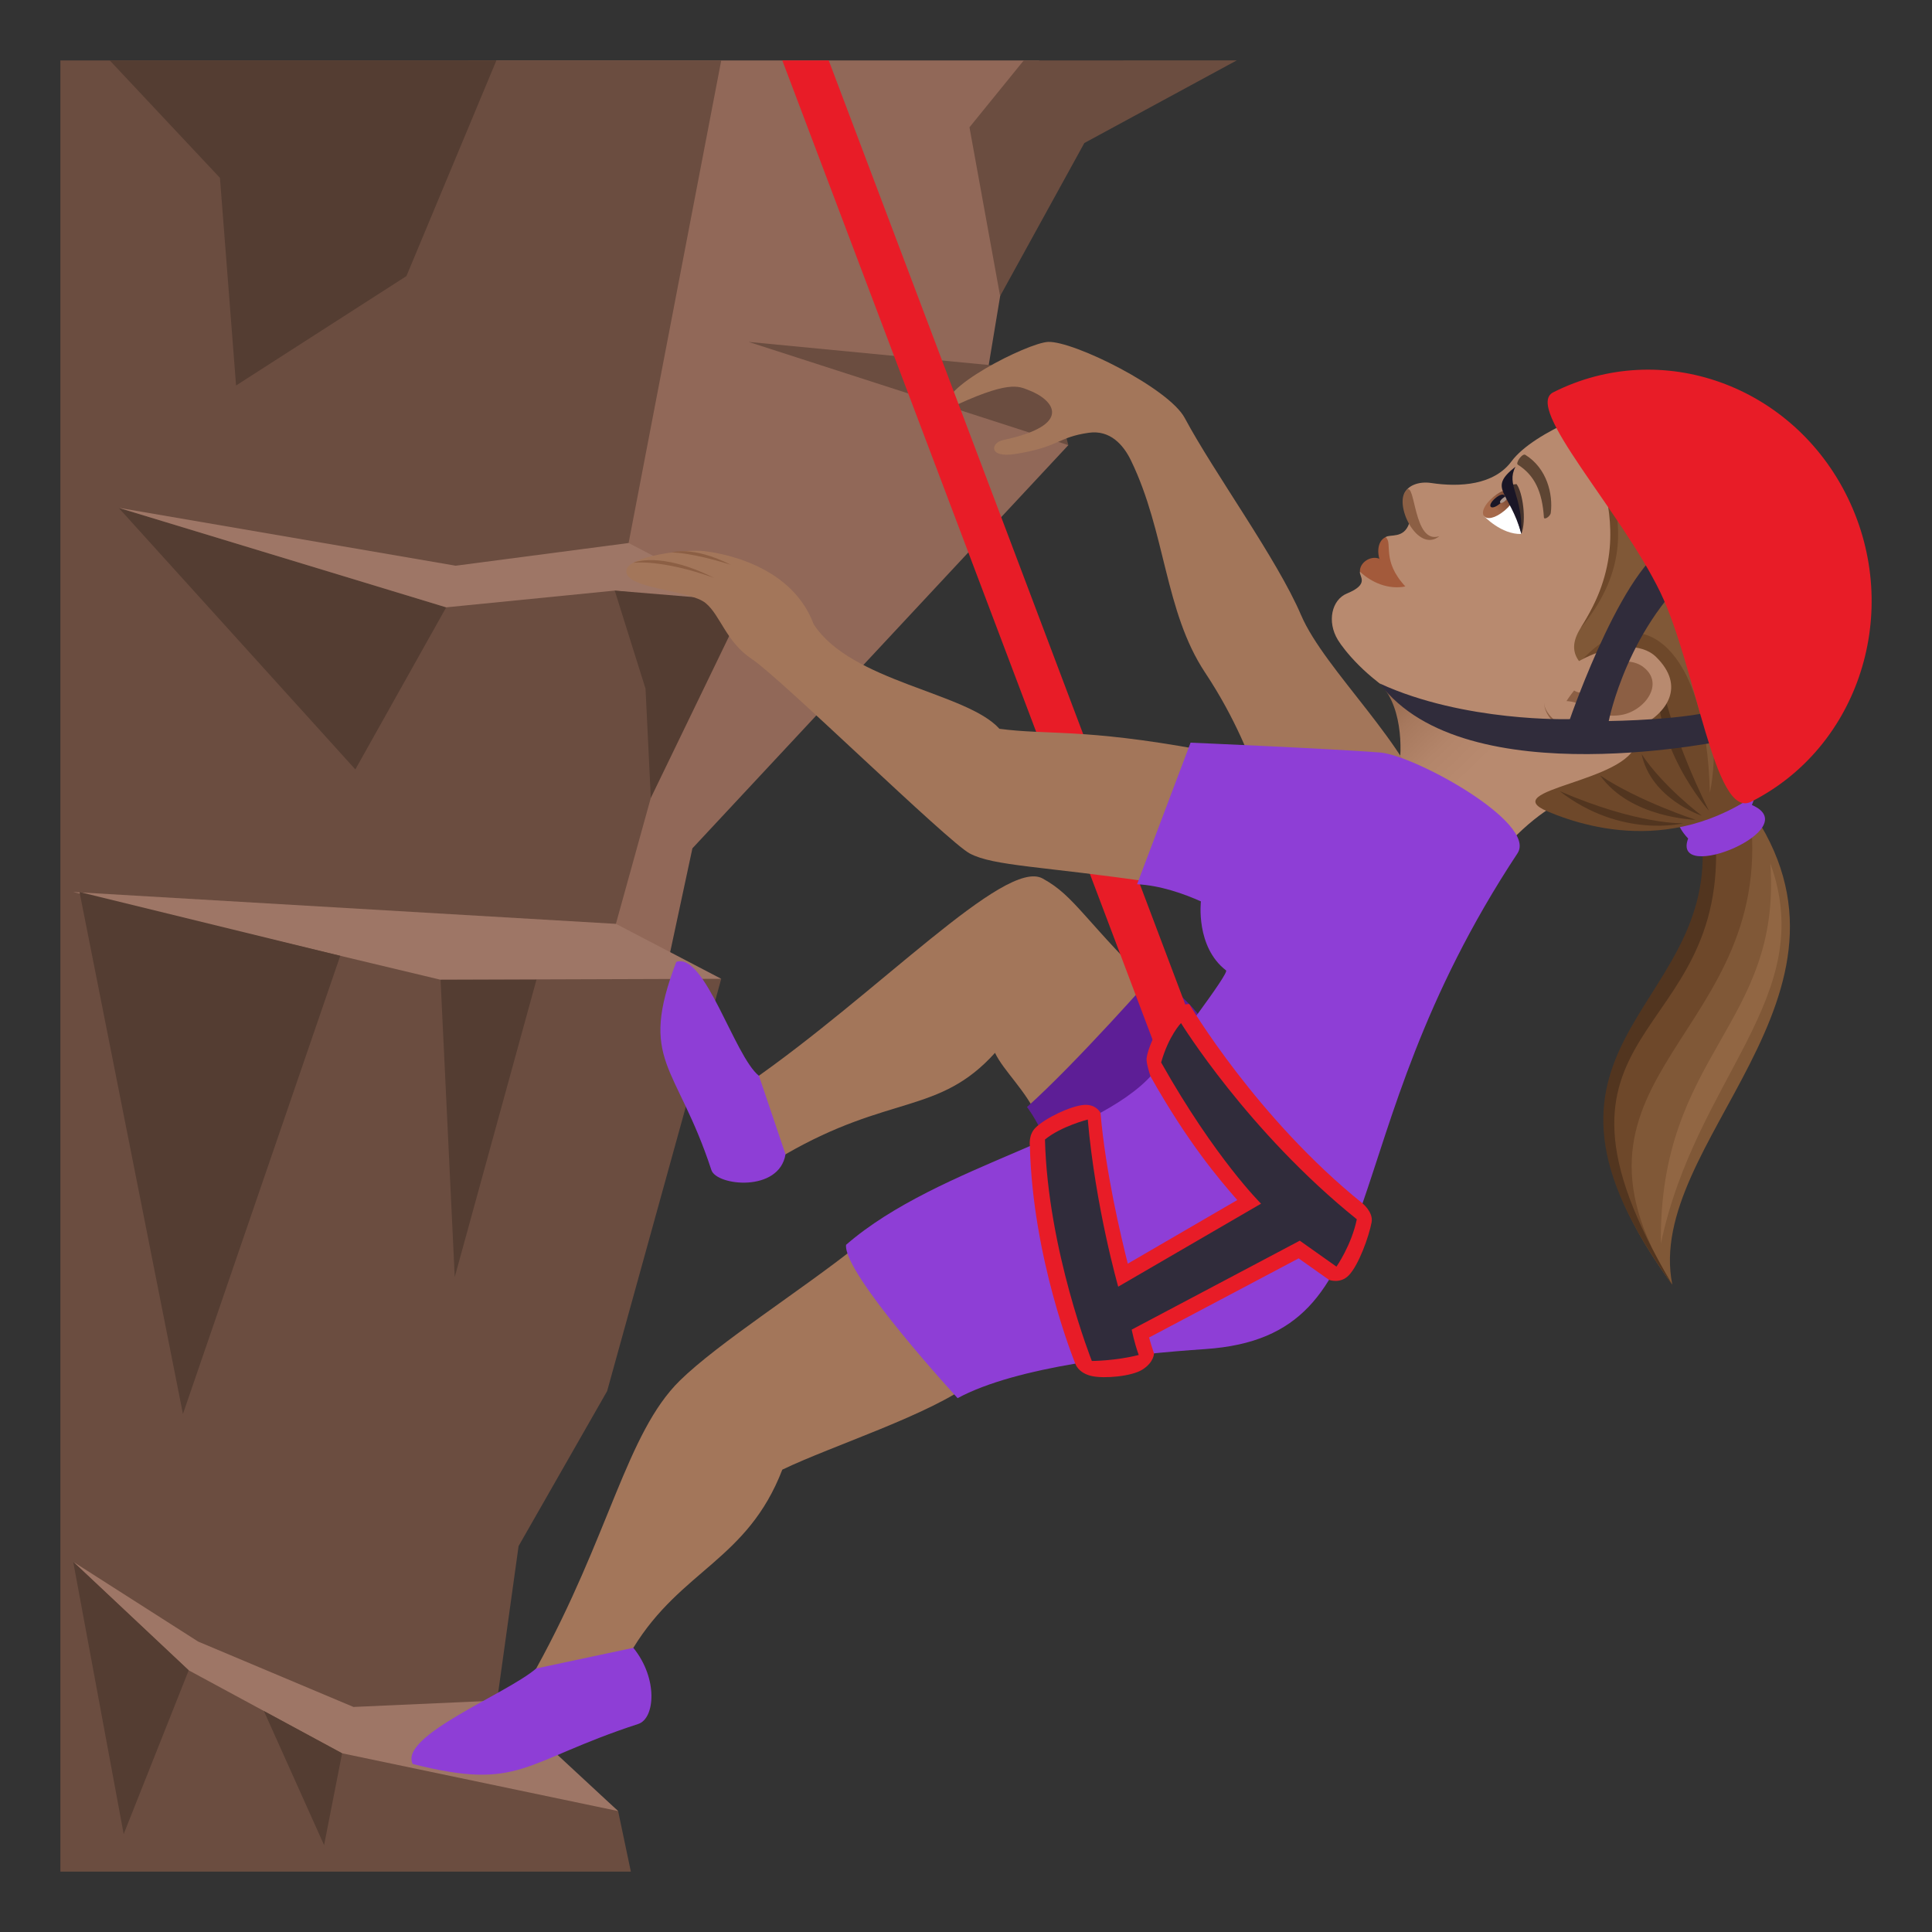 <svg xmlns="http://www.w3.org/2000/svg" xml:space="preserve" style="enable-background:new 0 0 64 64" viewBox="0 0 64 64"><rect x="0" y="0" width="64" height="64" fill="#333333" stroke="none"/><linearGradient id="a" x1="360.766" x2="368.468" y1="380.469" y2="383.272" gradientTransform="scale(-1 1) rotate(-66.108 -117.373 521.43)" gradientUnits="userSpaceOnUse"><stop offset=".467" style="stop-color:#b88a6f"/><stop offset=".621" style="stop-color:#b3856a"/><stop offset=".795" style="stop-color:#a6785d"/><stop offset=".977" style="stop-color:#8f6247"/><stop offset="1" style="stop-color:#8c5f44"/></linearGradient><path d="M52.008 26.415s-.891.326-1.95 1.435c-3.967-1.144-4.03-.708-3.725-2.33.126-.671.131-2.276-.738-2.98 8.945-.254 13.12 1.475 6.413 3.875z" style="fill:url(#a)"/><path d="m57.953 26.76-1.348 1.332c.639 5.63-7.01 6.555-1.208 14.462-.938-4.7 6.948-9.561 2.556-15.794z" style="fill:#805837"/><path d="m57.953 26.76-1.348 1.332c.639 5.63-7.01 6.555-1.208 14.462-4.436-7.06 3.596-8.2 2.556-15.794z" style="fill:#6e482a"/><path d="m56.825 27.623-.431.37c.317 5.545-6.8 6.654-.997 14.561-5.226-8.768 1.915-7.848 1.428-14.93z" style="fill:#52351f"/><path d="M58.034 26.667c.883-2.097-3.857-.724-2.112 1.11-.575 1.535 3.929-.326 2.112-1.11z" style="fill:#8e3ed6"/><path d="M53.755 13.403c-.448-.026-2.928.86-3.687 1.883-.579.78-1.705.858-2.657.714-.414-.063-.793.088-.888.359-.146.414.266.674.155.986-.182.51-.623.34-.78.448 0 0 .34 1.132-.849 1.145-.03.158.337.408-.429.722-.505.207-.671.933-.3 1.54.39.638 2.95 3.78 7.31 2.37 1.928-.623 4.482-10.032 2.125-10.167z" style="fill:#b88a6f"/><path d="M45.898 17.793c-.481.232-.23 1.332.656 1.634-.806-.87-.401-1.442-.656-1.634z" style="fill:#a35a3b"/><path d="M45.69 18.507c-.304-.115-.66.145-.64.431.383.357.93.6 1.504.49-.58-.315-.863-.92-.863-.92z" style="fill:#a35a3b"/><path d="M59.262 25.41c3.657-3.538 2.424-7.928.22-10.307-2.419-2.608-5.853-2.82-6.457-1.538-.747 1.587 1.91 3.107-.668 7.244-1.118 1.796 2.565 1.664 2.136 3.852-.257 1.309 2.523 2.922 4.77.749z" style="fill:#805837"/><path d="M46.597 16.23c-.46.432.353 2.124 1.084 1.532-.866.287-.785-1.814-1.084-1.532z" style="fill:#8c5f44"/><path d="M50.398 17.689c-.666.021-1.234-.589-1.234-.589.047-.382.44-.663.778-.92.293.317.456 1.509.456 1.509z" style="fill:#fff"/><linearGradient id="b" x1="452.035" x2="452.035" y1="403.425" y2="402.171" gradientTransform="matrix(.371 .442 -.766 .642 190.855 -441.932)" gradientUnits="userSpaceOnUse"><stop offset="0" style="stop-color:#a6694a"/><stop offset="1" style="stop-color:#4f2a1e"/></linearGradient><path d="M49.474 16.457c-.664.558-.289 1.007.375.45.617-.519.242-.968-.375-.45z" style="fill:url(#b)"/><path d="M49.54 16.5c-.313.262-.16.443.152.18.29-.244.14-.425-.152-.18z" style="fill:#1a1626"/><path d="M49.774 16.51c-.156.13-.08.22.076.09.144-.121.069-.212-.076-.09z" style="fill:#ab968c"/><path d="M50.398 17.69c.174-.464.044-1.385-.161-1.654-.464.067-.325-.107.161 1.653z" style="fill:#45332c"/><path d="M50.398 17.689c.042-1.313-.515-1.606-.196-2.228-.942.74-.194.801.196 2.228z" style="fill:#1a1626"/><path d="M51.372 16.988c.077-.611-.123-1.473-.842-1.92-.104-.065-.334.272-.251.324.55.346.809.886.865 1.746.006.1.213-.03.228-.15z" style="fill:#5e4533"/><path d="M52.358 20.81c2.915-3.509-.39-5.947.953-7.61-1.758 1.249 1.569 3.718-.953 7.61z" style="fill:#6e482a"/><path d="M53.391 13.32c3.004-.731 8.734 3.594 7.563 8.971 1.794-6.444-4.88-10.43-7.563-8.972z" style="fill:#916643"/><path d="M53.37 14.068c1.889-.367 5.603 2.265 6.451 6.113-.185-5.034-4.994-7.091-6.45-6.113zm.058 1.125s1.435 3.021 2.35 6.447c.613-3.652-2.35-6.447-2.35-6.447z" style="fill:#916643"/><path d="M53.47 14.719c1.493.465 3.088 2.758 4.176 5.312-.418-3.611-2.743-5.567-4.177-5.312zM58.644 28.6c.383 5.356-3.698 6.31-3.625 12.595 1.162-5.526 5.234-8.16 3.625-12.596z" style="fill:#916643"/><path d="M59.263 25.416c1.39-1.352 2.077-2.82 2.267-4.257-.311 1.302-.95 2.712-3.007 4.605 2.623-2.66 1.842-6.855 1.842-6.855s-.158 4.48-2.487 7.101c1.911-3.596-.054-8.006-.054-8.006s.775 4.56-.446 8.121c.51-3.587-1.325-7.56-1.325-7.56s1.116 5.296.587 7.7c-.097-4.768-2.284-6.606-4.279-4.35 0 0 2.174.993 1.84 2.692-.256 1.309-4.658 1.54-2.944 2.269 1.524.647 4.9 1.561 8.006-1.46z" style="fill:#6e482a"/><path d="M51.664 26.207c2.044 1.585 4.1 1.065 4.1 1.065s-1.487.062-4.1-1.065z" style="fill:#52351f"/><path d="M53.008 25.69c1.006 1.416 3.162 1.467 3.162 1.467s-1.862-.604-3.162-1.468zm1.372-.711c.312 1.486 1.992 2.042 1.992 2.042s-1.292-.975-1.993-2.042zm2.234 1.881s-1.324-2.554-1.68-4.78c-.319 2.574 1.68 4.78 1.68 4.78z" style="fill:#52351f"/><path d="M51.164 23.38c.002.17.315.894 1.147.807.461-.047 1.193.283 1.92-.075.932-.456-3.083-1.935-3.067-.732z" style="fill:#8c5f44"/><path d="M54.864 21.766c-.98-.969-3.724.36-3.708 1.564.002.169.346.83 1.178.743.461-.047 1.239.366 1.965.008.933-.456 1.54-1.353.565-2.315z" style="fill:#b88a6f"/><path d="M54.43 22.09c-.298-.221-.81-.261-1.36.009.452.398-.454 1.075-.924.775a4.05 4.05 0 0 0-.254.35c.7.04.934.598 1.8.462.783-.122 1.476-1.044.737-1.595z" style="fill:#8c5f44"/><path d="M57.376 24.484s-.03-1.127-.28-1.029c-1.044.4-3.804.43-3.804.43s.625-3.219 3.09-5.219c.211-.172-.564-.732-.832-.691-1.617.248-3.545 5.847-3.545 5.847s-3.499.108-6.3-1.181c2.832 3.782 11.671 1.843 11.671 1.843z" style="fill:#302c3b"/><path d="M61.218 16.506c-1.81-3.746-6.183-5.319-9.765-3.51-.987.496 2.234 3.91 3.547 6.625 1.195 2.475 1.792 7.55 3.007 6.938 3.582-1.805 5.022-6.307 3.211-10.053z" style="fill:#e81c27"/><path d="m32.683 12.51 1.744-10.508H15.513l5.262 36.191 2.162-10.091L35.39 14.746z" style="fill:#916858"/><path d="m23.892 2.002-3.117 16.24 2.717 1.215-3.317 11.967 3.717 1-3.78 13.658-2.933 5.133-.734 5.271 4.031 3.508.422 2.006H2V2.002z" style="fill:#6b4d40"/><path d="m2.425 51.736 4.139 2.643 5.145 2.166 4.814-.215 3.953 3.664-9.144-1.914-5.08-2.748zm12.168-19.281L2.425 29.549l17.979 1.055 3.488 1.82z" style="fill:#9e7666"/><path d="M11.271 31.662 6.06 46.84 2.634 29.549zm6.5.793-2.707 9.848-.47-9.848zM6.251 55.332l-2.154 5.424-1.672-9.02zm5.081 2.748-.596 3.043-1.994-4.443zM3.93 16.822l7.841 8.666 3.01-5.369zm-.294-14.82 3.65 3.89.534 6.878 5.644-3.625 2.98-7.143z" style="fill:#543d32"/><path d="m3.93 16.822 11.165 1.918 5.729-.752 3.974 2.073-4.433-.497-5.584.555z" style="fill:#9e7666"/><path d="m24.798 11.326 9.951.957.641 2.463z" style="fill:#6b4d40"/><path d="m21.384 22.814-1.02-3.25 4.345.36-3.15 6.51z" style="fill:#543d32"/><path d="M33.913 2.002 40.97 2l-5.05 2.738-2.79 5.07-1.015-5.591z" style="fill:#6b4d40"/><path d="M34.54 29.102c-1.251-.69-5.464 3.814-9.74 6.771-.258.178.951 2.523 1.221 2.365 3.447-1.992 5.086-1.308 6.94-3.361.28.594 1.035 1.26 1.414 2.133.263.601 4.73-3.399 4.218-3.897-2.73-2.658-2.953-3.406-4.053-4.011zm8.561-8.723c-.789-1.854-2.887-4.72-3.855-6.533-.528-.989-3.682-2.555-4.528-2.52-.676.033-3.762 1.586-3.334 2.23 2.035-.98 2.36-.76 2.692-.632.855.326 1.492 1.158-.85 1.654-.406.088-.5.607.412.46 1.461-.233 1.397-.556 2.43-.702.701-.1 1.144.394 1.396.916 1.157 2.383 1.11 4.996 2.453 7.023 2.116 3.194 1.684 4.97 3.957 6.307.483.281 3.53-1.201 3.409-1.684-.537-2.152-3.397-4.685-4.182-6.52z" style="fill:#a3765a"/><path d="M25.14 35.637c-.818-.657-1.797-4.108-2.738-3.772-1.262 3.31 0 3.35 1.164 6.895.172.525 2.244.748 2.455-.522l-.88-2.601z" style="fill:#8e3ed6"/><path d="M40.015 34.156c-.228-.77-1.77-1.89-1.77-1.89s-2.568 2.922-4.224 4.406c0 0 .871 1.127.887 2.406.027 2.18 5.738-2.785 5.107-4.922z" style="fill:#5d1e96"/><path d="M39.255 37.283 25.915 2.002h1.538l13.42 35.533c-.043.125-2.235 1.666-1.618-.252z" style="fill:#e81c27"/><path d="M39.734 24.828c-3.871-.707-5.035-.473-6.627-.686-1.088-1.212-4.91-1.546-6.154-3.464-.77-2.084-3.338-2.385-3.612-2.42-.613-.08-2.539.164-2.592.64-.068.616 2.084.63 2.631 1.084.492.412.676 1.29 1.532 1.854.937.617 6.49 6.056 7.213 6.437.8.424 2.435.42 6.105.961.71.106 2.209-4.277 1.504-4.406zM17.763 55.27c2.432-4.41 2.986-7.797 4.76-9.538 1.273-1.248 4.027-2.992 5.857-4.449.596-.474 4.448 4.035 3.842 4.502-1.383 1.069-4.672 2.111-6.307 2.899-1.158 3-3.347 3.31-4.935 5.902-.176.287-3.387.992-3.217.684z" style="fill:#a3765a"/><path d="M17.763 55.27c-.98.847-4.554 2.23-4.092 3.164 3.588.908 3.618-.067 7.475-1.327.549-.18.662-1.5-.166-2.521l-3.217.684zm21.676-30.668-1.772 4.69c.77.037 1.556.318 2.115.568 0 0-.182 1.505.833 2.286.115.088-1.81 2.602-2.27 3.229-1.625 2.219-7.226 3.172-10.318 5.861-.11.944 3.695 5.08 3.695 5.08 1.963-1.06 5.754-1.459 8.215-1.627 6.38-.437 3.994-6.83 10.332-16.422.662-1.005-3.397-3.25-4.559-3.34-1.68-.13-6.271-.325-6.271-.325z" style="fill:#8e3ed6"/><path d="M23.646 19.139c-1.797-.897-2.668-.496-2.668-.496s.902-.13 2.668.496zm.563-.43c-1.282-.648-1.965-.406-1.965-.406s.59-.024 1.965.406z" style="fill:#8c5f44"/><path d="M35.62 45.172c-.06-.154-1.412-3.503-1.504-7.206 0 0-.057-.361.181-.603.314-.318 1.17-.73 1.615-.762.399-.028.543.262.543.262.173 1.99.67 4.055.904 4.998l3.627-2.108c-.59-.678-1.623-1.877-2.874-4.097 0 0-.15-.445-.13-.597.055-.423.462-1.235.782-1.517.35-.308.631-.28.631-.28.022.036 2.241 3.785 5.74 6.601 0 0 .364.293.301.629-.089.469-.424 1.41-.755 1.754-.283.295-.656.151-.656.151l-1.006-.712-4.955 2.622c.034.124.113.385.163.524 0 0 .008.29-.382.538-.356.227-1.264.306-1.677.215-.457-.101-.548-.412-.548-.412z" style="fill:#e81c27"/><path d="M39.122 33.89s2.21 3.592 5.824 6.5c-.176.858-.674 1.569-.674 1.569l-1.215-.86-5.568 2.946s.084.432.233.84c-.78.199-1.553.199-1.553.199s-1.461-3.68-1.553-7.336c.53-.438 1.418-.662 1.418-.662.252 2.896 1.008 5.537 1.008 5.537l4.732-2.75s-1.52-1.5-3.31-4.678c.252-.888.658-1.304.658-1.304z" style="fill:#302c3b"/></svg>